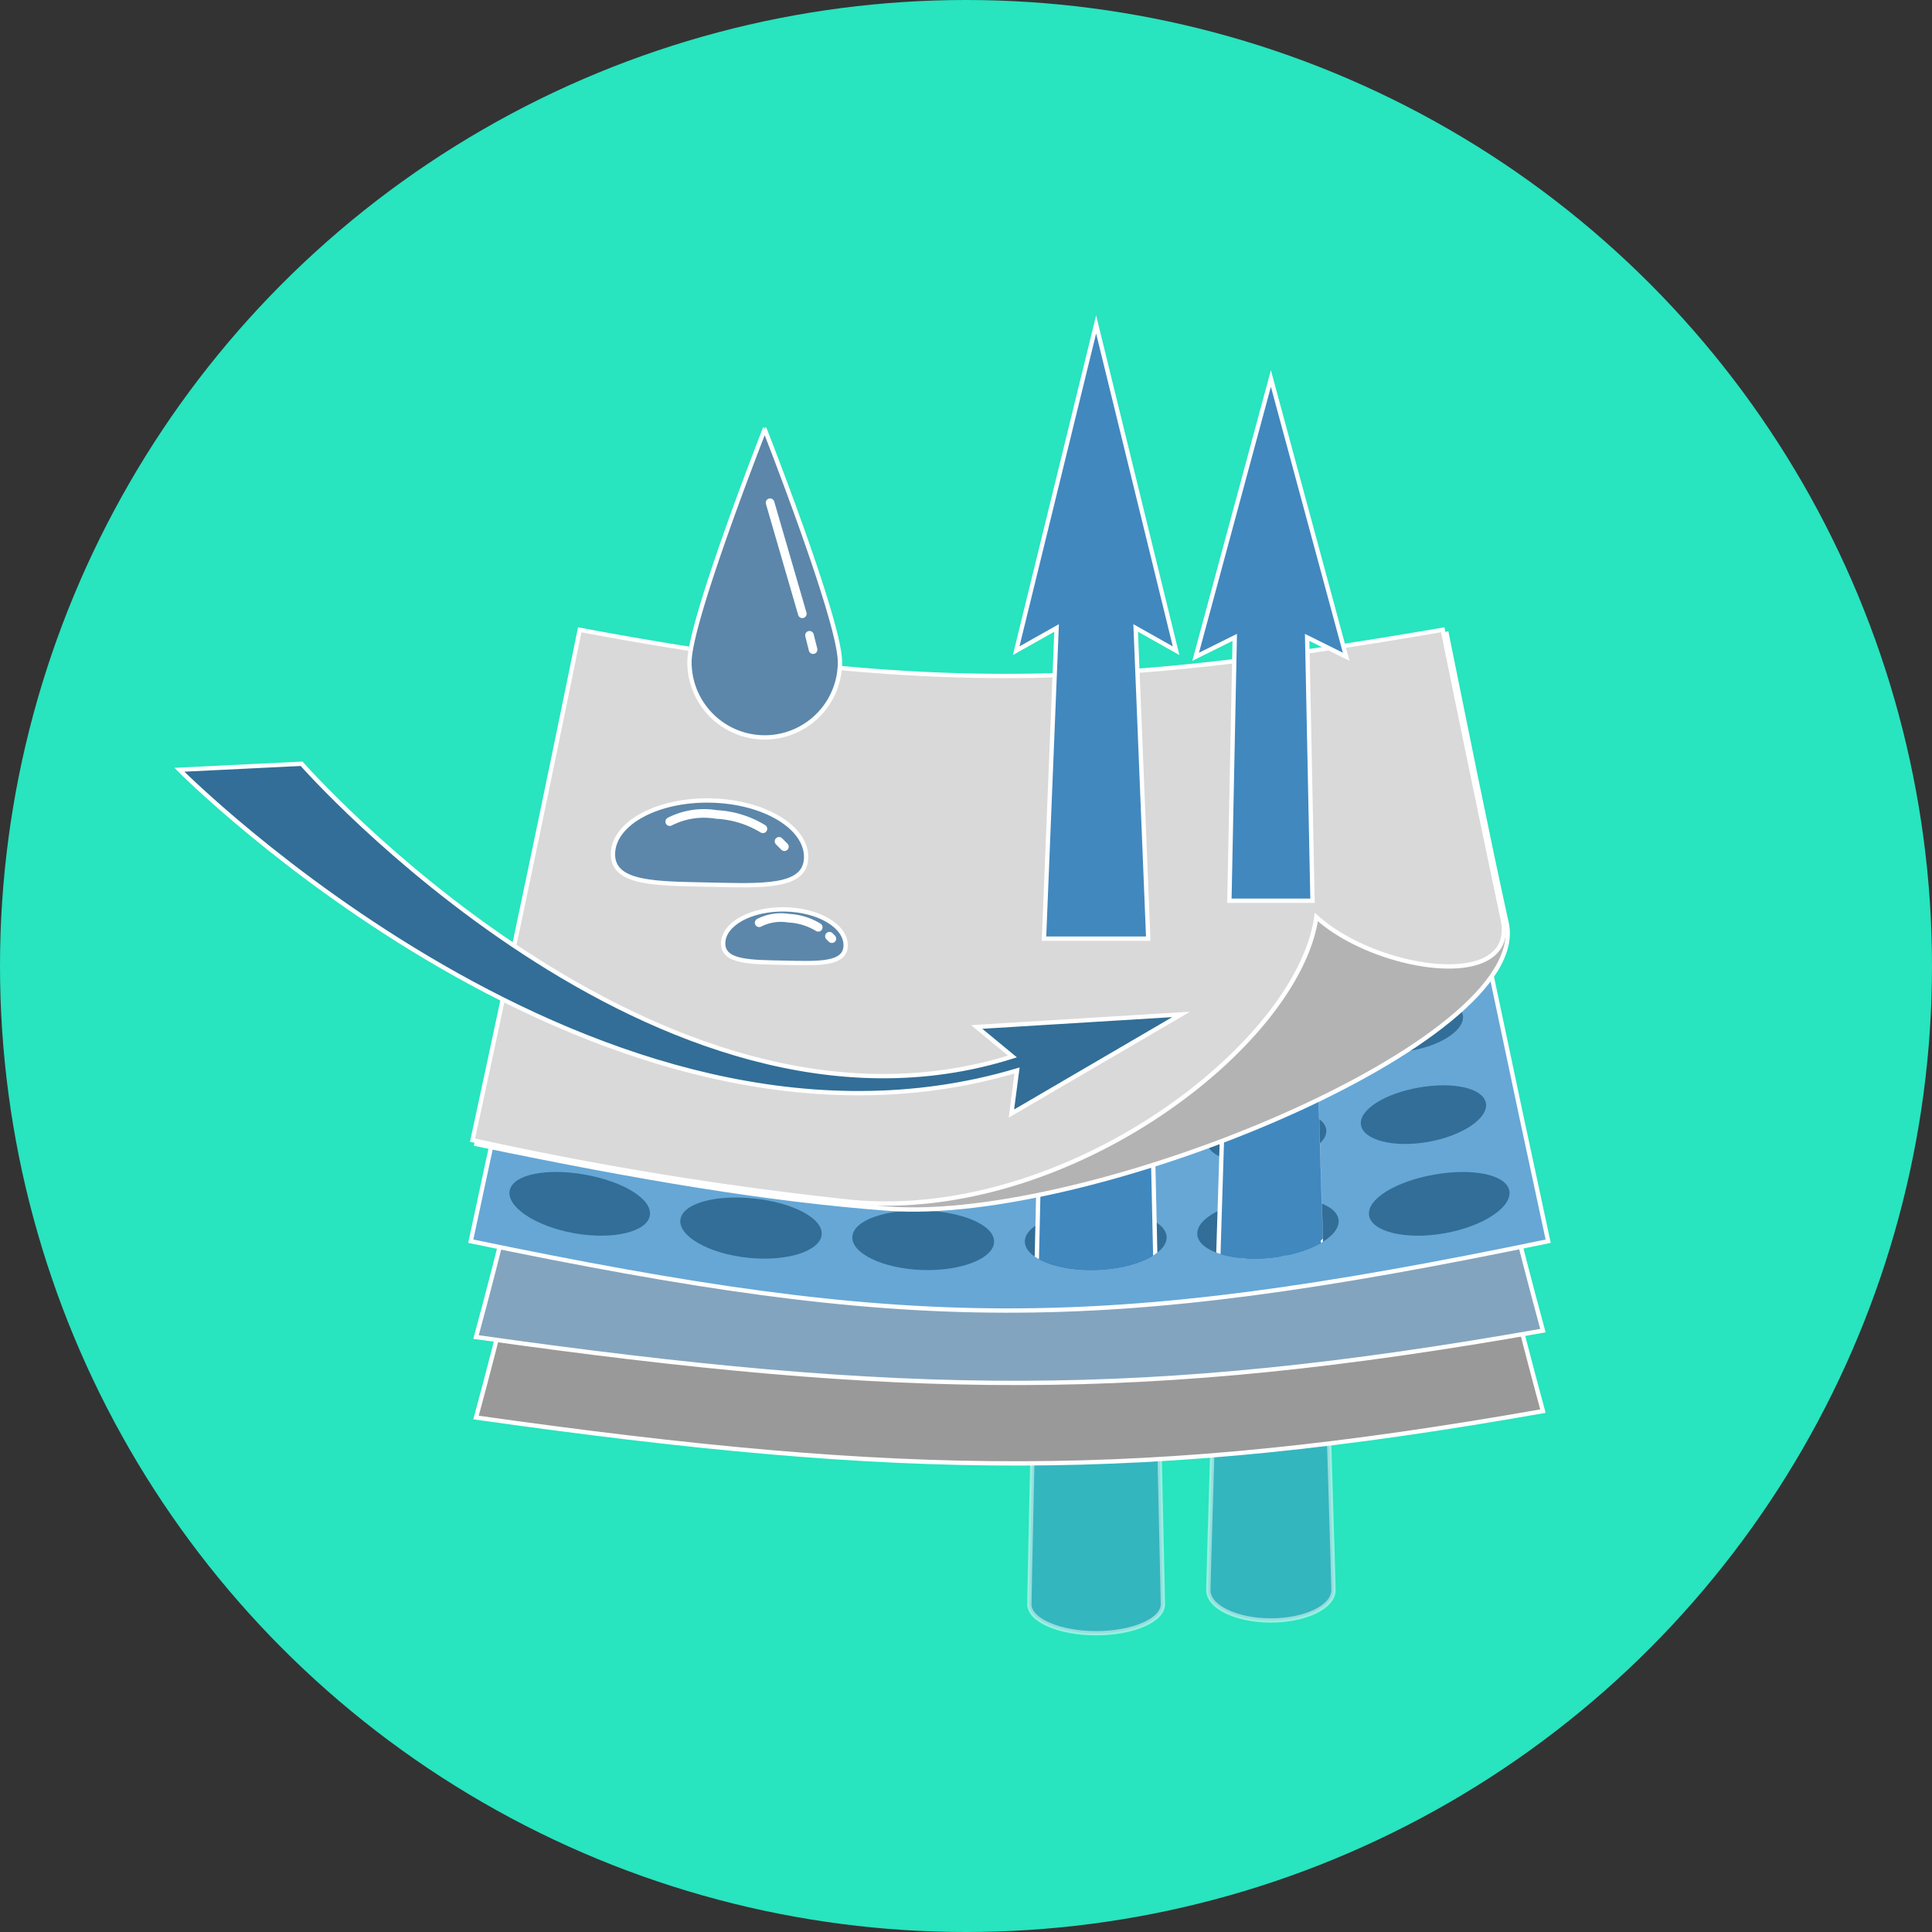 <svg xmlns="http://www.w3.org/2000/svg" xmlns:xlink="http://www.w3.org/1999/xlink" width="140" height="140" viewBox="0 0 140 140">
  <rect x="0" y="0" width="140" height="140" fill="#333333" stroke="none"/>
  <defs>
    <clipPath id="clip-path">
      <path id="Path_83827" data-name="Path 83827" d="M819.98,309.951c.159,1.182-2.025,2.459-4.886,2.761s-5.26-.492-5.35-1.681.813-9.043.813-9.043l9.3-2.612S819.88,309.212,819.98,309.951Z" transform="translate(-809.737 -299.377)" fill="none"/>
    </clipPath>
    <clipPath id="clip-path-2">
      <path id="Path_83829" data-name="Path 83829" d="M804.957,312.247c.076,1.19-2.188,2.311-5.059,2.411s-5.206-.859-5.214-2.052-.106-6.962-.106-6.962h10.169S804.91,311.512,804.957,312.247Z" transform="translate(-794.577 -305.645)" fill="none"/>
    </clipPath>
  </defs>
  <g id="ms-2-i4" transform="translate(-1145 -1925)">
    <circle id="Ellipse_182" data-name="Ellipse 182" cx="70" cy="70" r="70" transform="translate(1145 1925)" fill="#28e4bf"/>
    <g id="Group_29094" data-name="Group 29094" transform="translate(1157.999 1948.511)">
      <path id="Path_83790" data-name="Path 83790" d="M804.776,335.829c0,1.16-2.167,2.1-4.84,2.1s-4.84-.941-4.84-2.1S796.16,287.6,796.16,287.6h7.553S804.776,335.466,804.776,335.829Z" transform="translate(-733.506 -243.091)" fill="#4188bf" stroke="#fff" stroke-miterlimit="10" stroke-width="0.313" opacity="0.5"/>
      <path id="Path_83791" data-name="Path 83791" d="M819.776,334.254c0,1.21-2.031,2.191-4.535,2.191s-4.536-.981-4.536-2.191,1.524-49.965,1.524-49.965h6.023S819.776,333.3,819.776,334.254Z" transform="translate(-736.146 -242.531)" fill="#4188bf" stroke="#fff" stroke-miterlimit="10" stroke-width="0.313" opacity="0.5"/>
      <g id="Group_28744" data-name="Group 28744" transform="translate(21.115 29.451)">
        <g id="Group_28635" data-name="Group 28635" transform="translate(0.381 10.031)">
          <g id="Group_28634" data-name="Group 28634">
            <g id="Group_28633" data-name="Group 28633">
              <g id="Group_28632" data-name="Group 28632">
                <path id="Path_83792" data-name="Path 83792" d="M824.153,320.812c-28.817,5.085-46.2,4.863-77.311.464,3.48-12.762,6.729-28.06,9.766-39.725,23.891,4.53,36.035,3.761,57.778,0C817.424,293.215,820.673,308.05,824.153,320.812Z" transform="translate(-746.842 -281.55)" fill="#999" stroke="#fff" stroke-miterlimit="10" stroke-width="0.313"/>
              </g>
            </g>
          </g>
        </g>
        <g id="Group_28639" data-name="Group 28639" transform="translate(0.381 4.199)">
          <g id="Group_28638" data-name="Group 28638">
            <g id="Group_28637" data-name="Group 28637">
              <g id="Group_28636" data-name="Group 28636">
                <path id="Path_83793" data-name="Path 83793" d="M824.153,313.793c-28.817,5.086-46.2,4.863-77.311.464,3.48-12.762,6.729-28.061,9.766-39.726,23.891,4.531,36.035,3.761,57.778,0C817.424,286.2,820.673,301.032,824.153,313.793Z" transform="translate(-746.842 -274.531)" fill="#83a4be" stroke="#fff" stroke-miterlimit="10" stroke-width="0.313"/>
              </g>
            </g>
          </g>
        </g>
        <g id="Group_28743" data-name="Group 28743" transform="translate(0 0)">
          <g id="Group_28644" data-name="Group 28644">
            <g id="Group_28643" data-name="Group 28643">
              <g id="Group_28642" data-name="Group 28642">
                <g id="Group_28641" data-name="Group 28641">
                  <g id="Group_28640" data-name="Group 28640">
                    <path id="Path_83794" data-name="Path 83794" d="M824.457,306.458c-32.787,6.8-46.274,6.6-78.073,0q4-18.467,7.768-36.981c25.906,4.861,38.946,4.042,62.536,0Q820.459,287.993,824.457,306.458Z" transform="translate(-746.384 -269.477)" fill="#66a7d6" stroke="#fff" stroke-miterlimit="10" stroke-width="0.313"/>
                  </g>
                </g>
              </g>
            </g>
          </g>
          <g id="Group_28742" data-name="Group 28742" transform="translate(2.8 6.832)">
            <g id="Group_28741" data-name="Group 28741">
              <g id="Group_28660" data-name="Group 28660">
                <g id="Group_28647" data-name="Group 28647" transform="translate(0 25.131)">
                  <g id="Group_28646" data-name="Group 28646">
                    <g id="Group_28645" data-name="Group 28645">
                      <path id="Path_83795" data-name="Path 83795" d="M759.933,311.088c-.174,1.179-2.627,1.8-5.466,1.3s-4.936-1.932-4.694-3.1,2.675-1.643,5.447-1.152S760.107,309.908,759.933,311.088Z" transform="translate(-749.754 -307.945)" fill="#326e97"/>
                    </g>
                  </g>
                </g>
                <g id="Group_28650" data-name="Group 28650" transform="translate(1.699 18.852)">
                  <g id="Group_28649" data-name="Group 28649">
                    <g id="Group_28648" data-name="Group 28648">
                      <path id="Path_83796" data-name="Path 83796" d="M760.868,303.26c-.163,1.09-2.353,1.673-4.882,1.226s-4.39-1.749-4.169-2.829,2.4-1.541,4.867-1.1S761.032,302.169,760.868,303.26Z" transform="translate(-751.799 -300.388)" fill="#326e97"/>
                    </g>
                  </g>
                </g>
                <g id="Group_28653" data-name="Group 28653" transform="translate(3.369 12.571)">
                  <g id="Group_28652" data-name="Group 28652">
                    <g id="Group_28651" data-name="Group 28651">
                      <path id="Path_83797" data-name="Path 83797" d="M761.826,295.434c-.152,1-2.093,1.543-4.327,1.147s-3.875-1.572-3.674-2.565,2.129-1.436,4.314-1.049S761.978,294.432,761.826,295.434Z" transform="translate(-753.809 -292.828)" fill="#326e97"/>
                    </g>
                  </g>
                </g>
                <g id="Group_28656" data-name="Group 28656" transform="translate(5.012 6.287)">
                  <g id="Group_28655" data-name="Group 28655">
                    <g id="Group_28654" data-name="Group 28654">
                      <path id="Path_83798" data-name="Path 83798" d="M762.807,287.611c-.14.913-1.845,1.413-3.8,1.066s-3.388-1.4-3.206-2.307,1.875-1.326,3.789-.987S762.948,286.7,762.807,287.611Z" transform="translate(-755.786 -285.265)" fill="#326e97"/>
                    </g>
                  </g>
                </g>
                <g id="Group_28659" data-name="Group 28659" transform="translate(6.627)">
                  <g id="Group_28658" data-name="Group 28658">
                    <g id="Group_28657" data-name="Group 28657">
                      <path id="Path_83799" data-name="Path 83799" d="M763.81,279.79c-.13.825-1.609,1.281-3.3.982s-2.927-1.238-2.765-2.056,1.634-1.214,3.292-.92S763.939,278.966,763.81,279.79Z" transform="translate(-757.73 -277.699)" fill="#326e97"/>
                    </g>
                  </g>
                </g>
              </g>
              <g id="Group_28676" data-name="Group 28676" transform="translate(12.381 1.541)">
                <g id="Group_28663" data-name="Group 28663" transform="translate(0 25.441)">
                  <g id="Group_28662" data-name="Group 28662">
                    <g id="Group_28661" data-name="Group 28661">
                      <path id="Path_83800" data-name="Path 83800" d="M774.9,312.857c-.091,1.189-2.489,1.983-5.35,1.681s-5.044-1.579-4.886-2.761,2.546-1.827,5.339-1.533S774.991,311.668,774.9,312.857Z" transform="translate(-764.655 -310.173)" fill="#326e97"/>
                    </g>
                  </g>
                </g>
                <g id="Group_28666" data-name="Group 28666" transform="translate(1.246 19.082)">
                  <g id="Group_28665" data-name="Group 28665">
                    <g id="Group_28664" data-name="Group 28664">
                      <path id="Path_83801" data-name="Path 83801" d="M775.283,304.987c-.086,1.1-2.227,1.835-4.774,1.565s-4.491-1.435-4.346-2.528,2.276-1.707,4.765-1.444S775.37,303.887,775.283,304.987Z" transform="translate(-766.155 -302.52)" fill="#326e97"/>
                    </g>
                  </g>
                </g>
                <g id="Group_28669" data-name="Group 28669" transform="translate(2.465 12.723)">
                  <g id="Group_28668" data-name="Group 28668">
                    <g id="Group_28667" data-name="Group 28667">
                      <path id="Path_83802" data-name="Path 83802" d="M775.689,297.118c-.081,1.01-1.976,1.687-4.227,1.449s-3.965-1.295-3.834-2.3,2.017-1.582,4.218-1.349S775.771,296.107,775.689,297.118Z" transform="translate(-767.621 -294.866)" fill="#326e97"/>
                    </g>
                  </g>
                </g>
                <g id="Group_28672" data-name="Group 28672" transform="translate(3.654 6.361)">
                  <g id="Group_28671" data-name="Group 28671">
                    <g id="Group_28670" data-name="Group 28670">
                      <path id="Path_83803" data-name="Path 83803" d="M776.118,289.25c-.076.921-1.738,1.539-3.708,1.331s-3.467-1.159-3.35-2.076,1.773-1.456,3.7-1.252S776.195,288.329,776.118,289.25Z" transform="translate(-769.053 -287.21)" fill="#326e97"/>
                    </g>
                  </g>
                </g>
                <g id="Group_28675" data-name="Group 28675" transform="translate(4.816)">
                  <g id="Group_28674" data-name="Group 28674">
                    <g id="Group_28673" data-name="Group 28673">
                      <path id="Path_83804" data-name="Path 83804" d="M776.569,281.384c-.071.832-1.512,1.392-3.216,1.211s-3-1.028-2.895-1.856,1.54-1.325,3.211-1.149S776.641,280.552,776.569,281.384Z" transform="translate(-770.452 -279.554)" fill="#326e97"/>
                    </g>
                  </g>
                </g>
              </g>
              <g id="Group_28692" data-name="Group 28692" transform="translate(24.847 2.312)">
                <g id="Group_28679" data-name="Group 28679" transform="translate(0 25.598)">
                  <g id="Group_28678" data-name="Group 28678">
                    <g id="Group_28677" data-name="Group 28677">
                      <path id="Path_83805" data-name="Path 83805" d="M789.933,313.562c-.007,1.192-2.342,2.152-5.214,2.052s-5.136-1.221-5.059-2.411,2.407-2,5.211-1.9S789.94,312.369,789.933,313.562Z" transform="translate(-779.658 -311.29)" fill="#326e97"/>
                    </g>
                  </g>
                </g>
                <g id="Group_28682" data-name="Group 28682" transform="translate(0.79 19.198)">
                  <g id="Group_28681" data-name="Group 28681">
                    <g id="Group_28680" data-name="Group 28680">
                      <path id="Path_83806" data-name="Path 83806" d="M789.764,305.69c-.009,1.1-2.091,1.986-4.649,1.9s-4.573-1.116-4.505-2.217,2.146-1.862,4.645-1.775S789.773,304.588,789.764,305.69Z" transform="translate(-780.608 -303.588)" fill="#326e97"/>
                    </g>
                  </g>
                </g>
                <g id="Group_28685" data-name="Group 28685" transform="translate(1.551 12.799)">
                  <g id="Group_28684" data-name="Group 28684">
                    <g id="Group_28683" data-name="Group 28683">
                      <path id="Path_83807" data-name="Path 83807" d="M789.616,297.818c-.011,1.014-1.851,1.821-4.11,1.742s-4.041-1.013-3.98-2.025,1.9-1.72,4.108-1.643S789.627,296.8,789.616,297.818Z" transform="translate(-781.524 -295.886)" fill="#326e97"/>
                    </g>
                  </g>
                </g>
                <g id="Group_28688" data-name="Group 28688" transform="translate(2.284 6.4)">
                  <g id="Group_28687" data-name="Group 28687">
                    <g id="Group_28686" data-name="Group 28686">
                      <path id="Path_83808" data-name="Path 83808" d="M789.492,289.946c-.012.924-1.625,1.657-3.6,1.588s-3.535-.913-3.482-1.836,1.663-1.576,3.6-1.508S789.5,289.022,789.492,289.946Z" transform="translate(-782.406 -288.184)" fill="#326e97"/>
                    </g>
                  </g>
                </g>
                <g id="Group_28691" data-name="Group 28691" transform="translate(2.989)">
                  <g id="Group_28690" data-name="Group 28690">
                    <g id="Group_28689" data-name="Group 28689">
                      <path id="Path_83809" data-name="Path 83809" d="M789.39,282.072c-.012.835-1.41,1.494-3.121,1.434s-3.059-.815-3.014-1.649,1.442-1.431,3.119-1.372S789.4,281.238,789.39,282.072Z" transform="translate(-783.255 -280.482)" fill="#326e97"/>
                    </g>
                  </g>
                </g>
              </g>
              <g id="Group_28708" data-name="Group 28708" transform="translate(37.35 2.312)">
                <g id="Group_28695" data-name="Group 28695" transform="translate(0 25.598)">
                  <g id="Group_28694" data-name="Group 28694">
                    <g id="Group_28693" data-name="Group 28693">
                      <path id="Path_83810" data-name="Path 83810" d="M804.978,313.2c.076,1.19-2.188,2.311-5.059,2.411s-5.206-.859-5.214-2.052,2.26-2.165,5.063-2.263S804.9,312.012,804.978,313.2Z" transform="translate(-794.705 -311.29)" fill="#326e97"/>
                    </g>
                  </g>
                </g>
                <g id="Group_28698" data-name="Group 28698" transform="translate(0.33 19.198)">
                  <g id="Group_28697" data-name="Group 28697">
                    <g id="Group_28696" data-name="Group 28696">
                      <path id="Path_83811" data-name="Path 83811" d="M804.256,305.369c.068,1.1-1.948,2.127-4.505,2.217s-4.639-.794-4.649-1.9,2.01-2.007,4.509-2.1S804.189,304.268,804.256,305.369Z" transform="translate(-795.102 -303.588)" fill="#326e97"/>
                    </g>
                  </g>
                </g>
                <g id="Group_28701" data-name="Group 28701" transform="translate(0.632 12.799)">
                  <g id="Group_28700" data-name="Group 28700">
                    <g id="Group_28699" data-name="Group 28699">
                      <path id="Path_83812" data-name="Path 83812" d="M803.557,297.535c.061,1.012-1.721,1.946-3.98,2.025s-4.1-.728-4.111-1.742,1.773-1.849,3.983-1.926S803.5,296.523,803.557,297.535Z" transform="translate(-795.466 -295.886)" fill="#326e97"/>
                    </g>
                  </g>
                </g>
                <g id="Group_28704" data-name="Group 28704" transform="translate(0.906 6.4)">
                  <g id="Group_28703" data-name="Group 28703">
                    <g id="Group_28702" data-name="Group 28702">
                      <path id="Path_83813" data-name="Path 83813" d="M802.879,289.7c.053.923-1.506,1.766-3.482,1.836s-3.59-.664-3.6-1.588,1.549-1.689,3.485-1.757S802.826,288.775,802.879,289.7Z" transform="translate(-795.795 -288.184)" fill="#326e97"/>
                    </g>
                  </g>
                </g>
                <g id="Group_28707" data-name="Group 28707" transform="translate(1.151)">
                  <g id="Group_28706" data-name="Group 28706">
                    <g id="Group_28705" data-name="Group 28705">
                      <path id="Path_83814" data-name="Path 83814" d="M802.225,281.858c.047.833-1.3,1.589-3.014,1.649s-3.108-.6-3.121-1.434,1.339-1.528,3.015-1.586S802.179,281.025,802.225,281.858Z" transform="translate(-796.09 -280.482)" fill="#326e97"/>
                    </g>
                  </g>
                </g>
              </g>
              <g id="Group_28724" data-name="Group 28724" transform="translate(49.154 1.541)">
                <g id="Group_28711" data-name="Group 28711" transform="translate(0.69 25.441)">
                  <g id="Group_28710" data-name="Group 28710">
                    <g id="Group_28709" data-name="Group 28709">
                      <path id="Path_83815" data-name="Path 83815" d="M819.98,311.777c.159,1.182-2.025,2.459-4.886,2.761s-5.26-.492-5.35-1.681,2.1-2.318,4.9-2.613S819.821,310.6,819.98,311.777Z" transform="translate(-809.742 -310.173)" fill="#326e97"/>
                    </g>
                  </g>
                </g>
                <g id="Group_28714" data-name="Group 28714" transform="translate(1.375 19.082)">
                  <g id="Group_28713" data-name="Group 28713">
                    <g id="Group_28712" data-name="Group 28712">
                      <path id="Path_83816" data-name="Path 83816" d="M819.227,303.948c.137,1.038-1.707,2.144-4.125,2.4s-4.449-.442-4.532-1.486,1.771-2.035,4.135-2.284S819.089,302.911,819.227,303.948Z" transform="translate(-810.567 -302.52)" fill="#326e97"/>
                    </g>
                  </g>
                </g>
                <g id="Group_28717" data-name="Group 28717" transform="translate(0.401 12.722)">
                  <g id="Group_28716" data-name="Group 28716">
                    <g id="Group_28715" data-name="Group 28715">
                      <path id="Path_83817" data-name="Path 83817" d="M817.458,296.267c.131,1.005-1.583,2.062-3.834,2.3s-4.145-.439-4.227-1.449,1.64-1.968,3.842-2.2S817.328,295.262,817.458,296.267Z" transform="translate(-809.395 -294.866)" fill="#326e97"/>
                    </g>
                  </g>
                </g>
                <g id="Group_28720" data-name="Group 28720" transform="translate(0.214 6.361)">
                  <g id="Group_28719" data-name="Group 28719">
                    <g id="Group_28718" data-name="Group 28718">
                      <path id="Path_83818" data-name="Path 83818" d="M816.231,288.505c.117.916-1.381,1.868-3.35,2.076s-3.632-.41-3.708-1.331,1.428-1.793,3.357-2S816.114,287.589,816.231,288.505Z" transform="translate(-809.17 -287.21)" fill="#326e97"/>
                    </g>
                  </g>
                </g>
                <g id="Group_28723" data-name="Group 28723">
                  <g id="Group_28722" data-name="Group 28722">
                    <g id="Group_28721" data-name="Group 28721">
                      <path id="Path_83819" data-name="Path 83819" d="M815.026,280.739c.1.828-1.19,1.677-2.895,1.856s-3.146-.38-3.216-1.211,1.229-1.618,2.9-1.794S814.922,279.911,815.026,280.739Z" transform="translate(-808.912 -279.554)" fill="#326e97"/>
                    </g>
                  </g>
                </g>
              </g>
              <g id="Group_28740" data-name="Group 28740" transform="translate(59.756 0)">
                <g id="Group_28727" data-name="Group 28727" transform="translate(2.527 25.131)">
                  <g id="Group_28726" data-name="Group 28726">
                    <g id="Group_28725" data-name="Group 28725">
                      <path id="Path_83820" data-name="Path 83820" d="M834.882,309.289c.242,1.167-1.854,2.6-4.694,3.1s-5.292-.12-5.466-1.3,1.942-2.461,4.714-2.951S834.64,308.121,834.882,309.289Z" transform="translate(-824.712 -307.945)" fill="#326e97"/>
                    </g>
                  </g>
                </g>
                <g id="Group_28730" data-name="Group 28730" transform="translate(1.938 18.852)">
                  <g id="Group_28729" data-name="Group 28729">
                    <g id="Group_28728" data-name="Group 28728">
                      <path id="Path_83821" data-name="Path 83821" d="M833.065,301.656c.222,1.08-1.641,2.381-4.169,2.829s-4.72-.135-4.882-1.226,1.715-2.27,4.186-2.707S832.844,300.576,833.065,301.656Z" transform="translate(-824.003 -300.388)" fill="#326e97"/>
                    </g>
                  </g>
                </g>
                <g id="Group_28733" data-name="Group 28733" transform="translate(1.32 12.57)">
                  <g id="Group_28732" data-name="Group 28732">
                    <g id="Group_28731" data-name="Group 28731">
                      <path id="Path_83822" data-name="Path 83822" d="M831.27,294.016c.2.993-1.44,2.169-3.673,2.565s-4.175-.145-4.327-1.147,1.5-2.079,3.687-2.466S831.069,293.023,831.27,294.016Z" transform="translate(-823.259 -292.828)" fill="#326e97"/>
                    </g>
                  </g>
                </g>
                <g id="Group_28736" data-name="Group 28736" transform="translate(0.674 6.286)">
                  <g id="Group_28735" data-name="Group 28735">
                    <g id="Group_28734" data-name="Group 28734">
                      <path id="Path_83823" data-name="Path 83823" d="M829.5,286.369c.181.906-1.251,1.962-3.206,2.308s-3.658-.154-3.8-1.067,1.3-1.889,3.216-2.228S829.315,285.464,829.5,286.369Z" transform="translate(-822.482 -285.265)" fill="#326e97"/>
                    </g>
                  </g>
                </g>
                <g id="Group_28739" data-name="Group 28739">
                  <g id="Group_28738" data-name="Group 28738">
                    <g id="Group_28737" data-name="Group 28737">
                      <path id="Path_83824" data-name="Path 83824" d="M827.746,278.716c.163.819-1.074,1.757-2.765,2.056s-3.172-.157-3.3-.981,1.115-1.7,2.774-1.995S827.584,277.9,827.746,278.716Z" transform="translate(-821.671 -277.7)" fill="#326e97"/>
                    </g>
                  </g>
                </g>
              </g>
            </g>
          </g>
        </g>
      </g>
      <g id="Group_28746" data-name="Group 28746" transform="translate(73.755 54.295)">
        <g id="Group_28745" data-name="Group 28745" clip-path="url(#clip-path)">
          <path id="Path_83825" data-name="Path 83825" d="M819.885,258.912l-5.457-20.167-5.457,20.167L811.8,257.5l-.388,19.083,3.012,49.965,3.012-49.965-.388-19.083Z" transform="translate(-809.608 -289.124)" fill="#4188bf" stroke="#fff" stroke-miterlimit="10" stroke-width="0.313"/>
          <path id="Path_83826" data-name="Path 83826" d="M819.776,334.254c0,1.21-2.031,2.191-4.535,2.191s-4.536-.981-4.536-2.191,1.524-49.965,1.524-49.965h6.023S819.776,333.3,819.776,334.254Z" transform="translate(-809.901 -296.826)" fill="#4188bf" stroke="#fff" stroke-miterlimit="10" stroke-width="0.313"/>
        </g>
      </g>
      <g id="Group_28748" data-name="Group 28748" transform="translate(61.159 59.503)">
        <g id="Group_28747" data-name="Group 28747" clip-path="url(#clip-path-2)">
          <path id="Path_83828" data-name="Path 83828" d="M804.776,335.829c0,1.16-2.167,2.1-4.84,2.1s-4.84-.941-4.84-2.1S796.16,287.6,796.16,287.6h7.553S804.776,335.466,804.776,335.829Z" transform="translate(-794.665 -302.593)" fill="#4188bf" stroke="#fff" stroke-miterlimit="10" stroke-width="0.313"/>
        </g>
      </g>
      <path id="Path_83830" data-name="Path 83830" d="M776.7,302.666c-8.7-.653-17.991-2.223-29.821-4.676q4-18.467,7.769-36.981c25.906,4.861,38.946,4.041,62.536,0,1.424,6.995,2.814,14,4.346,20.967C823.417,290.554,791.384,303.77,776.7,302.666Z" transform="translate(-725.353 -238.594)" fill="#b3b3b3" stroke="#fff" stroke-miterlimit="10" stroke-width="0.313"/>
      <g id="Group_28752" data-name="Group 28752" transform="translate(21.24 22.127)">
        <g id="Group_28751" data-name="Group 28751" transform="translate(0 0)">
          <g id="Group_28750" data-name="Group 28750">
            <g id="Group_28749" data-name="Group 28749">
              <path id="Path_83831" data-name="Path 83831" d="M807.684,281.473c-1.308,9.247-17.982,22.1-33.647,20.653a248.982,248.982,0,0,1-27.5-4.482q4-18.467,7.768-36.981c25.906,4.861,38.946,4.042,62.536,0q2.137,10.494,4.347,20.972C822.313,286.973,811.986,285.394,807.684,281.473Z" transform="translate(-746.535 -260.663)" fill="#d9d9d9" stroke="#fff" stroke-miterlimit="10" stroke-width="0.313"/>
            </g>
          </g>
        </g>
      </g>
      <g id="Group_28762" data-name="Group 28762" transform="translate(31.419 7.595)">
        <g id="Group_28753" data-name="Group 28753" transform="translate(5.543)">
          <path id="Path_83832" data-name="Path 83832" d="M776.361,260.05a5.453,5.453,0,1,1-10.906,0c0-3.011,5.452-16.877,5.452-16.877S776.361,257.039,776.361,260.05Z" transform="translate(-765.455 -243.173)" fill="#5c87aa" stroke="#fff" stroke-miterlimit="10" stroke-width="0.313"/>
        </g>
        <g id="Group_28757" data-name="Group 28757" transform="translate(0 26.9)">
          <g id="Group_28756" data-name="Group 28756">
            <g id="Group_28755" data-name="Group 28755">
              <g id="Group_28754" data-name="Group 28754">
                <path id="Path_83833" data-name="Path 83833" d="M772.781,279.692c-.047,2.207-3.177,2.037-7.043,1.955s-7-.044-6.954-2.25,3.218-3.929,7.083-3.847S772.828,277.486,772.781,279.692Z" transform="translate(-758.784 -275.548)" fill="#5c87aa" stroke="#fff" stroke-miterlimit="10" stroke-width="0.313"/>
              </g>
            </g>
          </g>
        </g>
        <line id="Line_318" data-name="Line 318" x2="2.337" y2="8.049" transform="translate(11.385 5.323)" fill="#5c87aa" stroke="#fff" stroke-linecap="round" stroke-linejoin="round" stroke-width="0.625"/>
        <line id="Line_319" data-name="Line 319" x2="0.26" y2="1.039" transform="translate(14.241 14.93)" fill="#5c87aa" stroke="#fff" stroke-linecap="round" stroke-linejoin="round" stroke-width="0.625"/>
        <path id="Path_83834" data-name="Path 83834" d="M763.736,277.279a5.453,5.453,0,0,1,3.375-.519,7.154,7.154,0,0,1,3.376,1.039" transform="translate(-759.622 -248.847)" fill="#5c87aa" stroke="#fff" stroke-linecap="round" stroke-linejoin="round" stroke-width="0.625"/>
        <line id="Line_320" data-name="Line 320" x2="0.389" y2="0.389" transform="translate(12.034 29.86)" fill="#5c87aa" stroke="#fff" stroke-linecap="round" stroke-linejoin="round" stroke-width="0.625"/>
        <g id="Group_28761" data-name="Group 28761" transform="translate(7.985 34.788)">
          <g id="Group_28760" data-name="Group 28760">
            <g id="Group_28759" data-name="Group 28759">
              <g id="Group_28758" data-name="Group 28758">
                <path id="Path_83835" data-name="Path 83835" d="M777.271,287.67c-.029,1.4-2.015,1.292-4.466,1.241s-4.44-.028-4.41-1.427,2.04-2.492,4.491-2.44S777.3,286.271,777.271,287.67Z" transform="translate(-768.395 -285.041)" fill="#5c87aa" stroke="#fff" stroke-miterlimit="10" stroke-width="0.313"/>
              </g>
            </g>
          </g>
        </g>
        <path id="Path_83836" data-name="Path 83836" d="M771.534,286.139a3.468,3.468,0,0,1,2.141-.329,4.536,4.536,0,0,1,2.14.658" transform="translate(-760.94 -250.379)" fill="#5c87aa" stroke="#fff" stroke-linecap="round" stroke-linejoin="round" stroke-width="0.625"/>
        <line id="Line_321" data-name="Line 321" x2="0.178" y2="0.178" transform="translate(15.686 36.735)" fill="#5c87aa" stroke="#fff" stroke-linecap="round" stroke-linejoin="round" stroke-width="0.625"/>
      </g>
      <path id="Path_83837" data-name="Path 83837" d="M781.671,294.571c-30.175,8.987-60.7-21.791-60.7-21.791l8.858-.434s25.786,29.346,51.511,21.21l-2.591-2.138,14.815-.909-12.3,7.184Z" transform="translate(-720.972 -240.511)" fill="#326e97" stroke="#fff" stroke-miterlimit="10" stroke-width="0.313"/>
      <path id="Path_83838" data-name="Path 83838" d="M820.51,258.912l-5.457-20.167L809.6,258.912l2.833-1.407-.388,19.083h6.024l-.388-19.083Z" transform="translate(-735.958 -234.829)" fill="#4188bf" stroke="#fff" stroke-miterlimit="10" stroke-width="0.313"/>
      <path id="Path_83839" data-name="Path 83839" d="M805.536,257.676l-5.794-23.644-5.794,23.644,2.929-1.65-.912,22.514h7.554l-.912-22.514Z" transform="translate(-733.312 -234.033)" fill="#4188bf" stroke="#fff" stroke-miterlimit="10" stroke-width="0.313"/>
    </g>
  </g>
</svg>
